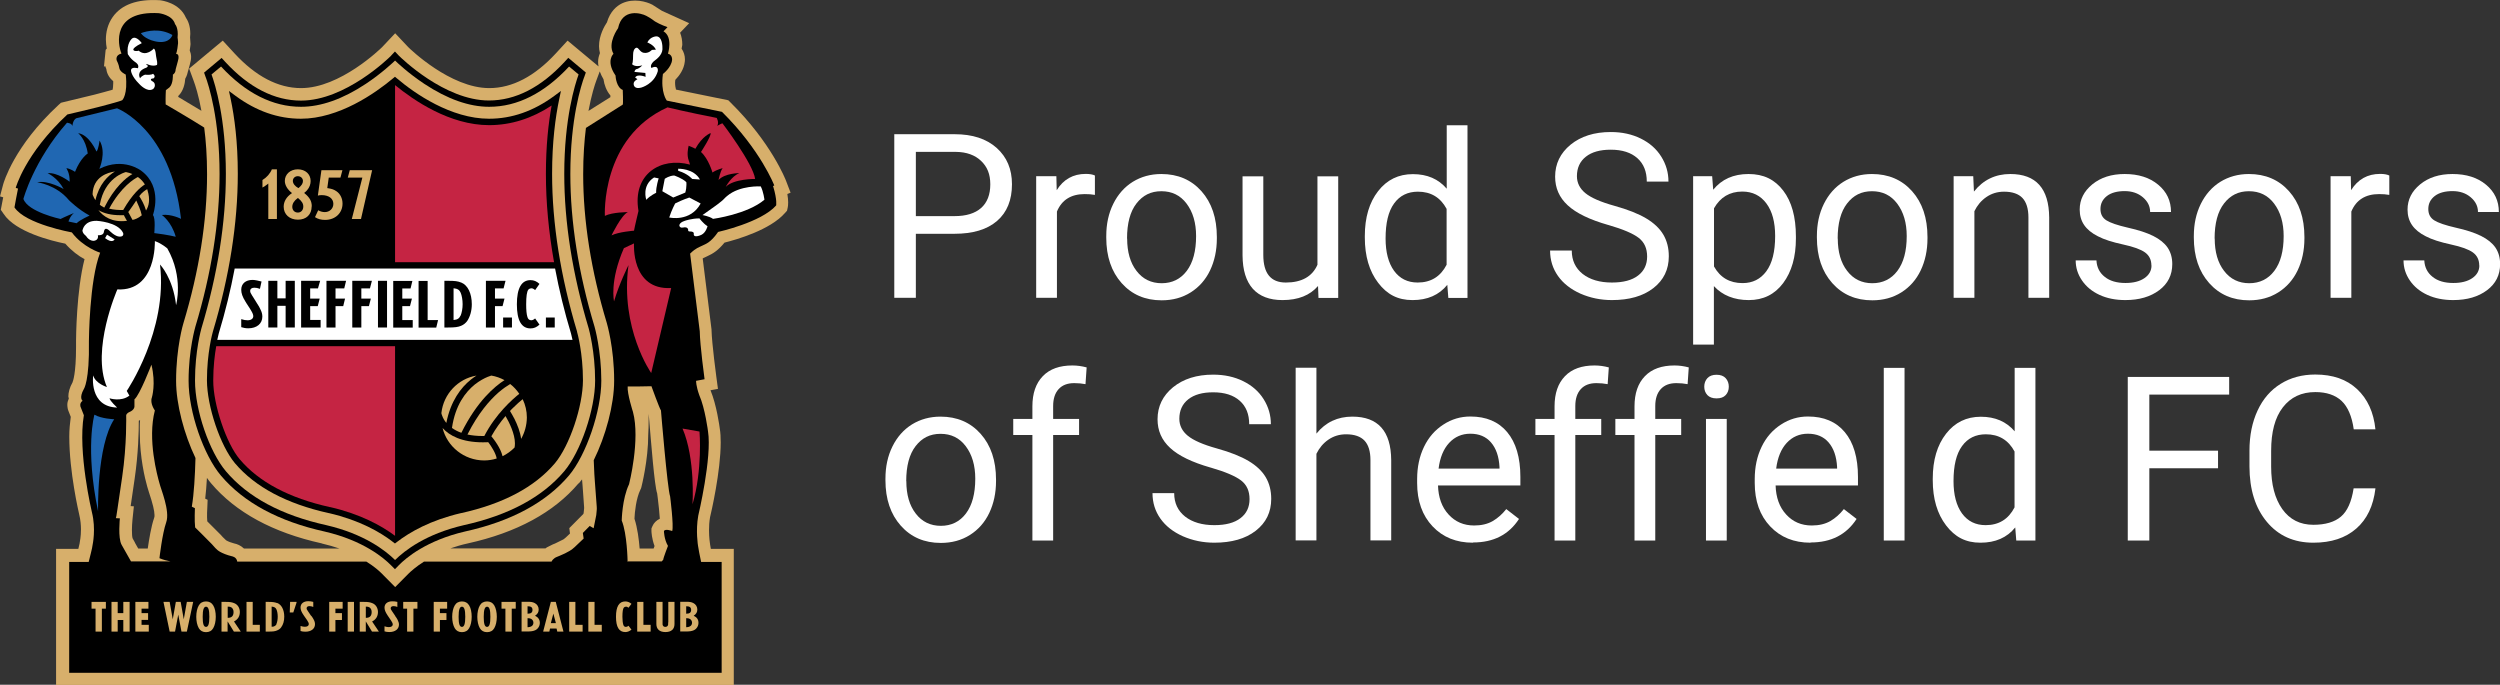 <svg id="Layer_2" xmlns="http://www.w3.org/2000/svg" viewBox="0 0 217.94 59.69">
    <rect x="0" y="0" width="217.94" height="59.69" fill="#333333" stroke="none"/>
    <defs>
        <style>.cls-1{fill:#c52443;}.cls-2{fill:#fff;}.cls-3{fill:#FFFFFF;}.cls-4{fill:#d7af6b;}.cls-5{fill:#2067b2;}
        </style>
    </defs>
    <g id="Layer_1-2">
        <g id="layer1">
            <g id="g3472">
                <path id="path2594" class="cls-4"
                      d="m68.92,16.8l-.39-1.02c-.05-.14-1.3-3.34-4.81-6.81l-.23-.23s-3.67-.75-4.56-.93c-.04-.15-.08-.35-.08-.63,0-.06.01-.15.02-.22.34-.35.76-.9.83-1.61,0-.06.01-.12.01-.18,0-.32-.1-.65-.29-.93.01-.13.06-.23.06-.36,0-.34-.06-.7-.19-1.03.31-.32.79-.83.79-.83l-1.5-.68-.88-.4c-.06-.04-.83-.53-.83-.53-.51-.27-1.63-.59-2.64-.12-.46.22-1.04.7-1.32,1.66-.21.31-.69,1.13-.69,2.07,0,.21.03.41.08.61-.09.23-.16.47-.16.77,0,.13.01.26.04.39l-2.7-2.25-1.03,1.12c-1.83,1.98-3.78,3.02-5.8,3.02-3.39,0-6.91-3.42-7.06-3.57,0,0-1.14-1.21-1.14-1.21,0,0-1.14,1.21-1.14,1.21-.15.15-3.67,3.57-7.06,3.57-2.02,0-3.97-1.04-5.8-3.02l-1.03-1.12-2.93,2.44s.39,1.06.39,1.06c.14.37.43,1.25.68,2.62-.52-.32-1.18-.71-2.02-1.21,0-.04,0-.04,0-.08.45-.44.58-1.07.61-1.51.14-.25.22-.49.23-.72,0,.09-.02.18-.02.18l.19-.7c.07-.23.11-.45.11-.66s-.05-.39-.12-.57c.05-.29.07-.53.07-.55h0s-.02-.37-.04-.58c0-.11.02-.21.02-.31,0-.71-.21-1.16-.39-1.42C15.65.25,14.12.04,13.93.02c-1.98-.12-3.34.38-4.11,1.47-.44.63-.59,1.33-.59,1.97,0,.27.04.53.08.77-.03.04-.08.08-.1.12l-.15,1.49.1-.1.11.28c.05.47.32.82.6,1.06,0,.05,0,.12,0,.17,0,.27-.03.44-.05.57-.39.11-1.03.29-1.58.43-.06.02-2.65.64-2.65.64l-.28.07-.22.2C1.2,12.76.32,15.93.28,16.06l-.28,1.06s.17.05.28.08c-.06.31-.21,1.09-.21,1.09l.25.36c1.04,1.58,4.18,2.35,5.37,2.59.56.63,1.16,1.08,1.68,1.35-.71,2.75-.74,6.9-.74,7.1,0,.2,0,.39,0,.57,0,2.34-.28,3-.3,3.05,0,0,0,.01,0,.01-.27.48-.37.9-.37,1.25,0,.07.04.11.04.17-.07.17-.13.34-.13.53,0,.1.01.21.03.32l.02.1.05.14s.12.3.2.51c-.07.54-.13,1.11-.13,1.71,0,3.12.83,6.63.87,6.82.11.45.15.9.15,1.28,0,.63-.1,1.08-.1,1.09l-.02.14-.11.47h-1.94v11.86h59.08v-11.86h-2c-.04-.19-.06-.33-.07-.41v-.04s-.01-.04-.01-.04c0,0-.08-.49-.08-1.13,0-.35.02-.74.09-1.14.1-.41.93-3.99.93-6.53,0-.43-.02-.84-.08-1.19-.02-.18-.28-2.08-.81-3.35.3-.06.65-.12.65-.12l-.14-1.04s-.39-2.89-.42-4.07v-.06s-.64-5.18-.77-6.2c.05-.03.1-.06.16-.08l.33-.16c.39-.18.85-.45,1.41-1.14,1.08-.27,3.98-1.11,5.26-2.57l.19-.21.06-.27c.02-.08.04-.23.04-.45,0-.19-.02-.44-.07-.74.09-.04.25-.1.25-.1h0Zm-16.63-10.56c.08.22.19.45.32.67.07.5.26,1.01.6,1.41,0,.07,0,.09,0,.15-.32.2-1.1.7-1.91,1.2.26-1.39.55-2.29.69-2.66,0,0,.17-.47.29-.78h0Zm-1.83,35.9c.09-.11.19-.23.28-.35.01.15.02.27.03.35,0-.07.15,2.07.15,2.07h0s0,.12,0,.12l-.02.2s-.01.12-.02.18c0,0-.01.07-.02.09-.12.12-1.23,1.24-1.23,1.24,0,0,.05.37.06.47-.19.18-.36.34-.37.35,0,0-.17.14-.17.14,0,0-.07.04-.07.04,0,0-.69.34-.69.34l-.2.08-.52.26s-.08.06-.12.09h-8.3c.47-.16.98-.32,1.54-.44,4.26-.94,7.51-2.71,9.65-5.24h0Zm-22.4,5.24c.56.13,1.07.28,1.54.44h-8.33c-.27-.26-.6-.4-.87-.45-.23-.06-.49-.15-.69-.27l-.3-.29-.16-.18s-.74-.74-1.18-1.18c0-.12-.02-.22-.02-.36,0-.28,0-.57.02-.78l.03-.74s-.12-.06-.21-.1c.06-.52.11-1.12.15-1.81.12.17.24.33.36.47,2.14,2.53,5.39,4.3,9.65,5.24h0Zm-16.29-.07l-.21-.38c-.04-.1-.06-.39-.06-.73,0-.28.02-.61.05-.91l.12-1.15-.28-.02c.02-.14.35-2.4.35-2.4.32-2.18.36-4.14.36-5.04.03-.02.08-.04.11-.06-.04.41-.02.8-.02,1.2,0,2.01.44,3.9.64,4.58-.02-.06.16.53.16.53.32.95.48,1.61.48,1.98,0,.09,0,.17-.03.23-.26.74-.45,1.92-.56,2.68h-.83c-.16-.27-.29-.51-.29-.51h0Zm43.99.51c-.06-.77-.19-1.81-.45-2.6.02-.56.14-1.76.52-2.54l.05-.1.03-.1c.03-.13.6-2.36.6-4.59.02-.44.04-.58.04-1.82.22,2.62.5,6.25.74,6.95l.05.39c.08.6.14,1.28.18,1.81-.31.15-.53.38-.64.64l-.09.21v.23c0,.08.03.67.27,1.3-.03.08-.05.15-.08.22h-1.2,0Z"/>
                <path id="path2596"
                      d="m67.38,16.22l.12-.05s-1.18-3.08-4.56-6.42l-4.81-.98s-.56-.7-.34-2.32c0,0,.73-.55.8-1.22,0,0,.05-.45-.36-.55,0,0,.46-1.45-.39-1.95l.35-.36s-.67-.24-1.09-.5c-.14-.09-.3-.25-.76-.49-.45-.24-2.09-.69-2.46,1.08,0,0-.95,1.29-.4,2.23,0,0-.67.61.14,1.83.01.02.03.04.04.06,0,.14.09,1.05.63,1.26,0,0,.05,1.16,0,1.28l-3.21,2.03c-.14,1.13-.24,2.47-.24,4.03,0,4.08.69,8.44,2.06,12.98,0,.02.64,2.11.64,5.03,0,2.1-.74,4.83-1.78,6.93.04.92.07,1.67.1,1.89,0,0,.11,1.4.16,2.14.02.28,0,.28-.04.75l-.23,1.15-.34-.2-.6.61.07.49-.79.75c-.25.21-.23.21-.44.33-.22.13-.55.3-.86.42-.17.08-.34.12-.45.21-.09.06-.19.16-.26.3h-11.12c-.69.44-1.14.84-1.38,1.08l-1.13,1.14-1.13-1.14c-.24-.25-.69-.65-1.38-1.08h-11.26c-.05-.4-.44-.46-.44-.46-.5-.12-.83-.27-1.05-.39-.33-.18-.55-.49-.72-.67-.58-.6-1.46-1.46-1.46-1.46-.07-.57-.02-1.68-.02-1.68l-.27-.13c.19-1.09.28-2.73.32-4.24-.99-2.07-1.69-4.69-1.69-6.73,0-2.92.63-5.01.64-5.03,1.37-4.54,2.06-8.91,2.06-12.98,0-1.58-.1-2.94-.25-4.07-1.24-.79-3.36-2.02-3.36-2.02-.02-.63.02-1.24.02-1.24l.31-.24c.34-.32.3-1.11.3-1.11.26-.17.24-.46.24-.46l.19-.7c.21-.7-.15-.65-.15-.65.09-.22.16-.75.17-.92.01-.17-.04-.51-.04-.51.09-.85-.22-1.16-.22-1.16-.22-.83-1.42-.96-1.42-.96-4.09-.24-3.59,2.72-3.25,3.52-.57.13-.42.59-.42.59.19.37.22.63.22.63.04.38.57.61.57.61.2,1.75-.3,2.23-.3,2.23-.09.09-2.12.61-2.12.61-.22.07-2.67.64-2.67.64-3.71,3.45-4.5,6.4-4.5,6.4l.2.06c-.05.2-.31,1.64-.31,1.64.96,1.46,5,2.18,5,2.18.98,1.31,2.47,1.77,2.47,1.77-.95,2.43-.98,7.71-.98,7.71.06,3.48-.44,4.17-.44,4.17-.45.81-.11,1.03-.11,1.03-.3.21-.18.52-.18.52l.29.74c-.55,3.19.7,8.45.7,8.45.37,1.46.06,2.86.06,2.86,0,.17-.29,1.27-.34,1.48h-1.7v9.66h56.88v-9.66h-1.79c-.11-.52-.24-1.15-.27-1.41,0,0-.22-1.3.02-2.63,0,0,1.21-5.08.85-7.35,0,0-.25-1.99-.76-3.15-.29-.81-.28-1.24-.28-1.25l.74-.14s-.4-2.94-.42-4.19l-.84-6.76c.52-.51.78-.55,1.07-.7s.7-.23,1.37-1.19c0,0,3.76-.83,5.06-2.31,0,0,.1-.46-.25-1.63h0ZM11.42,48.94c-.25-.43-.59-1.06-.82-1.45-.33-.59-.15-2.3-.15-2.3l-.35-.02c.05-.09.13-.78.55-3.59.42-2.85.35-5.37.35-5.37.03-.19.26-.28.26-.28.49-.2.46-.51.46-.51v-.61c.46-.36,1.48-3.02,1.48-3.02.41,1.66.04,2.86.04,2.86-.19.52.26,1.13.26,1.13-.66,2.53.22,5.71.4,6.34.11.49.94,2.42.59,3.41-.35,1-.59,3.13-.59,3.13.31.13.64.22.96.28h-3.45s0,0,0,0Zm47.17-2.65s-.61-.23-.71.01c0,0,.01.71.35,1.29,0,0-.41,1.05-.41,1.2l-.13.15h-3.02s.04-.03.04-.05c0,0-.04-2.36-.51-3.51,0,0,.03-1.9.64-3.17,0,0,.99-3.88.34-6.3,0,0-.52-1.61-.46-2.22h.96s1.11-.02,1.11-.02c0,0,.71,1.96.83,2.11,0,0,.56,6.81.8,7.5,0,0,.33,2.59.18,3.01h0Z"/>
                <polygon id="polygon2598" class="cls-4"
                         points="36.04 53.06 36.39 53.06 36.39 52.47 35.15 52.47 35.15 53.06 35.49 53.06 35.49 55.06 36.04 55.06 36.04 53.06"/>
                <path id="path2600" class="cls-4"
                      d="m34.46,53.7l-.25-.37s-.01-.01-.02-.03c-.11-.15-.13-.2-.13-.28,0-.11.09-.18.25-.18.1,0,.2.02.33.07v-.44c-.15-.04-.3-.05-.44-.05-.42,0-.68.21-.68.55,0,.19.08.39.25.65l.08.12.19.28.06.09c.1.14.14.25.14.33,0,.14-.13.23-.34.23-.12,0-.23-.02-.38-.07v.44c.11.04.27.06.42.06.51,0,.84-.26.84-.65,0-.13-.04-.26-.12-.42-.06-.12-.08-.14-.21-.33h0Z"/>
                <path id="path2602" class="cls-4"
                      d="m32.72,53.97c.15-.15.23-.38.23-.61,0-.35-.18-.65-.47-.77-.21-.09-.38-.12-.76-.12h-.36v2.59h.53v-.89l.54.89h.6l-.59-.88c.16-.08.2-.13.28-.21Zm-.82-.11h-.01v-.98c.17,0,.23.02.32.07.12.08.19.22.19.4,0,.34-.16.51-.49.51Z"/>
                <polygon id="polygon2604" class="cls-4"
                         points="38.92 53.45 38.35 53.45 38.35 53.06 38.98 53.06 38.98 52.47 37.81 52.47 37.81 55.06 38.35 55.06 38.35 54.05 38.92 54.05 38.92 53.45"/>
                <polygon id="polygon2606" class="cls-4"
                         points="29.81 53.45 29.24 53.45 29.24 53.06 29.87 53.06 29.87 52.47 28.7 52.47 28.7 55.06 29.24 55.06 29.24 54.05 29.81 54.05 29.81 53.45"/>
                <polygon id="polygon2608" class="cls-4"
                         points="56.72 54.47 56.09 54.47 56.09 52.47 55.55 52.47 55.55 55.06 56.72 55.06 56.72 54.47"/>
                <rect id="rect2610" class="cls-4" x="30.31" y="52.47" width=".55" height="2.59"/>
                <polygon id="polygon2612" class="cls-4"
                         points="50.79 54.47 50.16 54.47 50.16 52.47 49.62 52.47 49.62 55.06 50.79 55.06 50.79 54.47"/>
                <path id="path2614" class="cls-4"
                      d="m48.02,52.47l-.67,2.59h.54l.06-.27h.57l.06.27h.54l-.67-2.59h-.44Zm0,1.85l.22-.83.22.83h-.44Z"/>
                <polygon id="polygon2616" class="cls-4"
                         points="44.61 53.06 44.96 53.06 44.96 52.47 43.72 52.47 43.72 53.06 44.06 53.06 44.06 55.06 44.61 55.06 44.61 53.06"/>
                <path id="path2618" class="cls-4"
                      d="m54.56,52.88c.08,0,.15.03.23.1l.26-.34c-.17-.14-.34-.21-.54-.21-.54,0-.81.44-.81,1.34s.27,1.33.81,1.33c.2,0,.36-.07.54-.21l-.26-.34c-.08.07-.15.1-.23.1-.11,0-.19-.07-.22-.18-.05-.16-.08-.4-.08-.7,0-.44.04-.71.13-.81.04-.04.1-.07.17-.07h0Z"/>
                <path id="path2620" class="cls-4"
                      d="m40.27,52.43c-.28,0-.5.12-.63.35-.14.23-.22.6-.22.99s.08.75.22.99c.13.23.35.35.63.35s.5-.12.63-.35c.14-.24.22-.6.22-.99s-.07-.75-.22-.99c-.13-.23-.35-.35-.63-.35Zm0,2.22c-.21,0-.29-.27-.29-.88s.09-.88.29-.88.29.26.29.88c0,.61-.09.88-.29.88h0Z"/>
                <path id="path2622" class="cls-4"
                      d="m42.46,52.43c-.28,0-.5.12-.63.35-.14.23-.22.6-.22.99s.08.75.22.99c.13.23.35.35.63.35s.5-.12.63-.35c.14-.24.22-.6.22-.99s-.08-.75-.22-.99c-.13-.23-.35-.35-.63-.35Zm0,2.22c-.21,0-.29-.27-.29-.88s.09-.88.29-.88.29.26.29.88c0,.61-.09.88-.29.88Z"/>
                <polygon id="polygon2624" class="cls-4"
                         points="52.46 54.47 51.83 54.47 51.83 52.47 51.29 52.47 51.29 55.06 52.46 55.06 52.46 54.47"/>
                <polygon id="polygon2626" class="cls-4"
                         points="12.34 53.06 12.94 53.06 12.94 52.47 11.8 52.47 11.8 55.06 12.97 55.06 12.97 54.47 12.34 54.47 12.34 54.04 12.91 54.04 12.91 53.45 12.34 53.45 12.34 53.06"/>
                <path id="path2628" class="cls-4"
                      d="m46.64,53.68c.23-.15.32-.32.32-.55,0-.24-.14-.46-.35-.56-.18-.09-.32-.11-.65-.11h-.49v2.59h.49c.34,0,.52-.03.7-.11.24-.11.4-.37.4-.64s-.13-.48-.41-.62h0Zm-.65-.83c.31,0,.43.1.43.32s-.13.33-.41.33h-.02v-.65h0Zm0,1.82v-.78c.17,0,.22.02.31.06.12.06.2.19.2.33,0,.25-.18.39-.51.4Z"/>
                <path id="path2630" class="cls-4"
                      d="m60.47,53.68c.23-.15.32-.32.32-.55,0-.24-.14-.46-.35-.56-.18-.09-.32-.11-.65-.11h-.49v2.59h.49c.34,0,.52-.03.7-.11.24-.11.4-.37.4-.64,0-.29-.13-.48-.41-.62h0Zm-.65-.83c.31,0,.43.1.43.32s-.13.33-.41.33h-.02v-.65h0Zm0,1.82v-.78c.17,0,.22.02.31.06.12.06.2.19.2.33,0,.25-.18.39-.51.4Z"/>
                <path id="path2632" class="cls-4"
                      d="m27.13,53.7l-.25-.37s-.01-.02-.02-.03c-.11-.15-.13-.2-.13-.28,0-.11.09-.18.25-.18.1,0,.2.02.33.07v-.44c-.15-.04-.3-.06-.43-.06-.42,0-.68.21-.68.55,0,.19.08.39.25.64l.08.12.19.27.06.09c.1.14.14.25.14.33,0,.14-.13.23-.34.23-.11,0-.23-.02-.38-.07v.44c.11.04.27.06.42.06.51,0,.84-.26.84-.65,0-.13-.03-.26-.12-.42-.06-.12-.08-.14-.21-.33h0Z"/>
                <polygon id="polygon2634" class="cls-4"
                         points="9.72 55.06 10.26 55.06 10.26 54.05 10.75 54.05 10.75 55.06 11.3 55.06 11.3 52.47 10.75 52.47 10.75 53.45 10.26 53.45 10.26 52.47 9.72 52.47 9.72 55.06"/>
                <polygon id="polygon2636" class="cls-4"
                         points="8.88 53.06 9.23 53.06 9.23 52.47 7.98 52.47 7.98 53.06 8.33 53.06 8.33 55.06 8.88 55.06 8.88 53.06"/>
                <polygon id="polygon2638" class="cls-4"
                         points="14.79 52.47 14.25 52.47 14.79 55.06 15.26 55.06 15.54 53.58 15.82 55.06 16.29 55.06 16.84 52.47 16.29 52.47 16.02 53.99 15.75 52.47 15.33 52.47 15.06 53.99 14.79 52.47"/>
                <path id="path2640" class="cls-4"
                      d="m24.15,52.57c-.2-.07-.37-.1-.77-.1h-.22v2.59h.22c.41,0,.59-.02.77-.1.15-.06.28-.15.36-.27.18-.24.27-.56.27-.93,0-.6-.24-1.06-.63-1.2Zm-.04,1.83c-.03.07-.08.13-.15.17-.07.05-.13.06-.28.07v-1.76c.23.02.35.09.42.25.07.15.11.39.11.63,0,.23-.04.47-.11.63Z"/>
                <path id="path2642" class="cls-4"
                      d="m58.25,54.25c0,.18,0,.24-.04.29-.03.06-.11.11-.21.11-.14,0-.22-.08-.24-.21,0-.05,0-.11,0-.19v-1.78h-.54v1.93c0,.45.28.7.79.7s.79-.25.79-.7v-1.93h-.54v1.78h0Z"/>
                <polygon id="polygon2644" class="cls-4"
                         points="25.29 52.47 25.26 53.39 25.57 53.39 25.85 52.54 25.85 52.47 25.29 52.47"/>
                <polygon id="polygon2646" class="cls-4"
                         points="22.65 54.47 22.03 54.47 22.03 52.47 21.49 52.47 21.49 55.06 22.65 55.06 22.65 54.47"/>
                <path id="path2648" class="cls-4"
                      d="m17.96,52.43c-.28,0-.5.12-.63.35-.14.23-.22.6-.22.99s.08.75.22.99c.13.23.35.35.63.35s.5-.12.63-.35c.14-.24.22-.6.22-.99s-.07-.75-.22-.99c-.13-.23-.35-.35-.63-.35Zm0,2.22c-.21,0-.29-.27-.29-.88s.09-.88.29-.88.29.26.29.88-.09.88-.29.88Z"/>
                <path id="path2650" class="cls-4"
                      d="m20.68,53.97c.15-.15.23-.38.23-.61,0-.35-.18-.65-.47-.77-.21-.09-.38-.12-.77-.12h-.36v2.59h.53v-.89l.55.89h.6l-.59-.88c.15-.08.2-.13.28-.21Zm-.82-.11h-.01v-.98c.17,0,.23.02.32.07.12.08.19.22.19.4,0,.34-.16.51-.49.51Z"/>
                <path id="path2652" class="cls-1"
                      d="m60.03,12.72s0,.02-.01.05c-.04.17-.16.74.02,1.22.01.04.08.21.11.36-2.53-.69-5.04.81-4.49,4.04,0,0-.34,1.41-.39,1.72,0,0-1.34.1-1.96.41,0,0,.86-1.79,1.43-2.03,0,0-1.36,0-2.01.33,0,0-.38-6.82,5.46-9.46,0,0,1.82.44,4.29.92,0,0,.22.38.05.69,0,0,.38-.22.45-.22,0,0,2.66,3.49,2.85,4.85,0,0-1.87-.02-2.56.69,0,0,.46-.91,1.19-1.2,0,0-1.27,0-1.82.6,0,0,.15-.78.36-1.03,0,0-.52.12-.89.38,0,0-.34-1.2-1-1.79,0,0,.91-1.39.84-1.65,0,0-.72.25-1.33,1.37,0,0-.24-.14-.61-.27"/>
                <path id="path2654" class="cls-1"
                      d="m55.27,21.22s-.28,4.08,3.24,3.89l-1.74,7.41s-2.73-3.88-1.98-9.41c0,0-.82,1.64-1.26,3.16,0,0-.41-1.74.86-4.64"/>
                <path id="path2656" class="cls-1" d="m60.98,37.62s.28,3.33-.61,6.34c0,0,.26-3.99-.87-6.6"/>
                <path id="path2658" class="cls-2" d="m61.03,15.65l-.69-.05s-.37-.46-1.22-.71v-.18s1.35-.05,1.9.94"/>
                <path id="path2660" class="cls-2"
                      d="m57.95,15.59c-.01.07-.19.96-.21,1.08.11.06.88.51.95.55.11-.05.93-.38,1.05-.43.07-.23.1-.49.1-.67,0-.14,0-.24-.01-.24-.32-.33-1.05-.58-1.06-.58-.43.02-.76.25-.82.29"/>
                <path id="path2662" class="cls-2"
                      d="m57.42,15.55s-.24.74-.22,1.26c0,0-.52.23-.86.61,0,0-.43-1.24.68-1.95"/>
                <path id="path2664" class="cls-2"
                      d="m58.86,17.73s-.31.57-.52,1.23c0,0,1.85.43,2.74-1.22l-.99-.52s-.57.18-1.22.51"/>
                <path id="path2666" class="cls-2"
                      d="m66.33,16.25s-1.82-.12-2.95.84c-.19.15-.28.29-.47.44-.2.17-.49.38-.49.38l-1.18.84s.6.1.92.33c0,0,2.99-.4,4.48-1.67,0,0-.08-.69-.32-1.16"/>
                <path id="path2668" class="cls-2"
                      d="m60.97,19.03s.32.45.71.69c0,0-.13.55-.53.75-.08.04-.72.32-.67-.1.02-.14-.16-.2-.34-.19-.08,0-.15-.02-.15-.1.02-.18-.14-.29-.34-.26-.09.01-.34.1-.42-.12,0,0-.09-.27.47-.45,0,0,.59-.21,1.26-.21"/>
                <path id="path2670" class="cls-2"
                      d="m55.33,6.27l.93.09.02.34s-.72-.3-.91.06l.2.15s-.32.14-.33.37c0,0-.06.55.68.35,0,0,1.1-.3,1.42-1.41,0,0,.13-.61-.56-.3,0,0-.21-.3.41-.73,0,0,.53-.37.56-.89.01-.29-.02-1.08-.5-1.13,0,0-.54-.02-.82.53,0,0,.56.2.75.63l-.35.02s-.29.34-.73.25c-.32-.07-.42-.44-.6-.44,0,0-.31.01-.31.64,0,0,.01.67-.09.79,0,0,.22.3.89.11,0,0-.25.29-.55.34,0,0-.13.1-.13.25"/>
                <path id="path2672" class="cls-5"
                      d="m10.2,9.44s4.69,1.75,5.58,9.64c0,0-.84-.44-1.67-.34,0,0,.84.57,1.21,1.9,0,0-.64-.17-1.87-.32,0,0,.13-1.32-.12-1.57,0,0,.91-2.43-1.01-3.86,0,0-1.55-1.23-3.66-.17,0,0,.64-1.41.02-2.47,0,0-.1.81-.27.96,0,0-.64-1.48-1.6-1.6,0,0,.66.49.84,1.77,0,0-.62.37-1.11,1.6,0,0-.42-.29-.76-.32,0,0,.32.42.29,1.18,0,0-1.08-.84-1.92-.74,0,0,.86.37,1.4,1.38,0,0-1.35-.79-2.31-.59,0,0,1.65.2,2.78,1.57,0,0,.81.81,1.79,1.33,0,0-.83.37-1.13.67l-.71-.15s.12-.44.47-.74c0,0-.88.37-1.16.52,0,0-2.85-.61-3.24-1.75,0,0,.88-3.32,3.8-6.64,0,0,.44.03.47.3,0,0,.02-.51.33-.69"/>
                <path id="path2674" class="cls-5"
                      d="m9.96,36.55s-1.12-.04-1.73-.4c0,0-.83,2.91.32,8.43,0,0-.14-5.68,1.41-8.04"/>
                <path id="path2676" class="cls-5"
                      d="m12.28,2.89c.53-.19,1.65-.47,2.75.16,0,0-.18.72-1.24.6,0,0-1.03-.1-1.51-.76"/>
                <path id="path2678" class="cls-2"
                      d="m12.08,4.41c.66.59,1.33-.18,1.33-.18.19.12.16.62.24.91.09.35.04.52.04.52-.37.18-.9-.08-.9-.08l-.04.05.15.11c-.04.13-.17.17-.17.17-.9.32-.52.91-.52.91.17-.24.44-.31.44-.31.56.06.69-.08.69-.08.3.25.03.41.03.41-.3,0-.2.16-.2.16.08.1.33.13.33.43,0,.24-.17.34-.17.34-.51.31-1.18-.44-1.18-.44-.73-.72-.73-1.18-.73-1.18,0-.37.6-.2.6-.2.15-.29-.18-.5-.18-.5-.5-.33-.7-.74-.7-.74-.12-.9.33-1.32.37-1.35.37-.29.85.4.85.4-1.18.59-.59.68-.59.68,0,0,.18.03.31-.02"/>
                <path id="path2680" class="cls-2"
                      d="m13.5,21.03s.15,4.38-3.27,4.2c0,0-2.31,5.26-.91,8.51,0,0-.98-.29-1.2-1.01,0,0-.37,2.73,2.09,2.8,0,0-.64-.59-.66-.81,0,0,.99.34,1.73-.23l-.23-.41s3.59-5.26,2.9-11.02c0,0,1.13,1.16,1.4,3.54,0,0,.68-2.4-.76-4.94,0,0-.48-.43-1.08-.64"/>
                <path id="path2682" class="cls-2"
                      d="m7.21,20.03s.13-.8,1.22-.78c0,0,1.85.1,2.3,1.05,0,0,.13.33-.29.33s-.91-.53-.91-.53c-.09-.08-.4-.35-.47.09-.01.07-.02.34-.53.32,0,0,.12.4-.32.48,0,0-.41.07-.72-.43,0,0-.34-.23-.3-.53"/>
                <path id="path2684" class="cls-2" d="m9.33,20.46s.51.31.66.41c0,0-.18.39-.83-.11"/>
                <path id="path2686" class="cls-4"
                      d="m8.12,17.07c.04.1.1.24.2.38.32-1.39,1.08-2.13,1.7-2.5-.6.08-1.9.44-1.95,1.98,0,0,0,0,0,0,0,.03.02.08.04.14Z"/>
                <path id="path2688" class="cls-4"
                      d="m10.97,15c-.07.02-1.85.47-2.27,2.85.04.04.2.16.39.25.89-1.78,1.89-2.6,2.45-2.93-.17-.07-.35-.13-.56-.17h0s-.01,0-.01,0Z"/>
                <path id="path2690" class="cls-4"
                      d="m9.52,18.19c.4.1.8.12,1.22.12.8-1.39,1.5-1.99,1.89-2.23-.13-.21-.32-.45-.61-.65-.28.14-1.46.82-2.51,2.77Z"/>
                <path id="path2692" class="cls-4"
                      d="m10.8,18.76c-.11,0-.21,0-.31,0-.78,0-1.42-.15-1.91-.44.42.55,1.19,1.1,2.49.93-.02-.03-.04-.07-.06-.1-.1-.17-.19-.33-.21-.4Z"/>
                <path id="path2694" class="cls-4"
                      d="m11.21,18.44s-.02.03-.03.04c.05.09.24.43.37.69.06-.01.11-.03.17-.04,0,0,.32-.09.64-.36-.1-.5-.36-1.01-.48-1.29-.11.17-.53.79-.67.97Z"/>
                <path id="path2696" class="cls-4"
                      d="m12.14,17.1c.17.26.44.72.59,1.25.25-.39.38-.95.13-1.76,0,0,0-.04-.03-.1-.19.11-.47.3-.69.61Z"/>
                <path id="path2698"
                      d="m34.44,4.48c-.18.19-.32.34-.34.36v.02s-.03.02-.03.02c-.16.16-3.96,3.89-7.83,3.89-2.31,0-4.53-1.13-6.6-3.37l-.32-.35-1.53,1.28c.09.25.14.39.16.48-.01-.05-.03-.1-.04-.15.29.78,1.23,3.71,1.23,8.52,0,4.18-.71,8.66-2.11,13.3,0,.02-.59,1.99-.59,4.72s1.32,6.49,2.82,8.26c1.99,2.35,5.03,3.99,9.05,4.88h0s0,0,0,0c3.37.78,5.16,2.31,5.77,2.93l.35.35.35-.36c.61-.62,2.4-2.15,5.77-2.93h0s0,0,0,0c4.02-.89,7.06-2.53,9.05-4.88,1.5-1.78,2.82-5.63,2.82-8.26s-.58-4.69-.59-4.71c-1.4-4.65-2.11-9.13-2.11-13.31,0-4.81.94-7.73,1.23-8.52-.02.05-.03.1-.04.15.02-.09.07-.22.16-.48l-1.53-1.28-.32.35c-2.07,2.24-4.29,3.37-6.6,3.37-3.87,0-7.67-3.73-7.83-3.89h-.01s-.02-.03-.02-.03c-.02-.02-.16-.17-.34-.36h0Z"/>
                <path id="path2700" class="cls-4"
                      d="m34.44,5.28c-.16.15-1.15,1.1-2.55,2.03-2.01,1.33-3.91,2-5.65,2-2.46,0-4.81-1.18-6.97-3.51l-.83.69c.31.85,1.25,3.84,1.25,8.67,0,4.23-.72,8.76-2.13,13.46h0c-.02.08-.56,1.97-.56,4.56s1.26,6.21,2.69,7.9c1.91,2.26,4.85,3.84,8.75,4.7h0s0,0,0,0c3.32.77,5.17,2.22,6,3.04.83-.82,2.68-2.27,6-3.04h0s0,0,0,0c3.9-.86,6.84-2.44,8.75-4.7,1.43-1.69,2.69-5.39,2.69-7.9s-.54-4.48-.56-4.55h0c-1.41-4.7-2.13-9.23-2.13-13.47,0-4.83.94-7.82,1.25-8.67l-.83-.69c-2.17,2.33-4.51,3.51-6.97,3.51-1.74,0-3.64-.67-5.65-2-1.4-.93-2.39-1.87-2.55-2.03h0Z"/>
                <path id="path2702"
                      d="m50.31,28.92c-1.44-4.8-2.18-9.43-2.18-13.77,0-2.77.29-4.94.62-6.51l.15-.71-.58.43c-1.81,1.33-3.7,1.99-5.69,1.99-3.32,0-6.49-2.21-8.02-3.51l-.18-.15-.18.15c-1.54,1.29-4.71,3.51-8.02,3.51-1.99,0-3.88-.66-5.69-1.99l-.58-.43.15.7c.33,1.57.62,3.74.62,6.51,0,4.33-.73,8.96-2.17,13.76-.03.1-.52,1.85-.52,4.26.01,2.27,1.16,5.69,2.44,7.22,1.77,2.09,4.53,3.54,8.17,4.35h.01s.01,0,.01,0c2.68.62,4.48,1.66,5.59,2.52l.17.13.17-.13c1.12-.86,2.92-1.9,5.59-2.52h.01s.01,0,.01,0c3.65-.81,6.4-2.26,8.17-4.35,1.28-1.54,2.43-4.95,2.44-7.22,0-2.4-.49-4.16-.52-4.25h0Z"/>
                <path id="path2704" class="cls-2"
                      d="m20.47,23.41h27.92c.35,1.86.81,3.75,1.39,5.67,0,.02.06.22.13.55h-30.97c.07-.34.13-.53.13-.56.58-1.92,1.04-3.81,1.39-5.67Z"/>
                <path id="path2706" class="cls-1"
                      d="m18.85,30.18c-.13.73-.26,1.78-.26,2.99-.01,2.09,1.15,5.52,2.31,6.87,1.66,1.97,4.3,3.38,7.87,4.17h.02s.01,0,.01,0c2.63.61,4.46,1.62,5.64,2.5v-16.53h-15.59Z"/>
                <path id="path2708" class="cls-1"
                      d="m47.59,15.15c0-2.43.22-4.42.5-5.95-1.72,1.13-3.55,1.71-5.45,1.71-3.43,0-6.56-2.15-8.2-3.49v15.44h13.86c-.47-2.64-.71-5.22-.71-7.7h0Z"/>
                <polygon id="polygon2710"
                         points="38.19 27.9 37.28 27.9 37.28 24.49 36.49 24.49 36.49 28.56 38.03 28.56 38.19 27.9"/>
                <polygon id="polygon2712"
                         points="42.36 24.48 42.36 28.55 43.15 28.55 43.15 26.69 43.81 26.69 43.98 26.03 43.15 26.03 43.15 25.14 43.9 25.14 44.07 24.48 42.36 24.48"/>
                <path id="path2714"
                      d="m40.2,24.63c-.3-.12-.54-.15-1.13-.15h-.33v4.07h.33c.6,0,.87-.04,1.13-.15.22-.09.4-.24.53-.42.25-.37.4-.89.4-1.46,0-.94-.35-1.66-.92-1.89Zm-.05,2.88c-.05.11-.12.21-.21.27-.11.07-.19.09-.4.12v-2.77c.34.03.51.14.62.39.1.24.17.62.17,1,0,.37-.07.74-.17.99h0Z"/>
                <rect id="rect2716" x="43.86" y="27.68" width=".77" height=".87"/>
                <path id="path2718"
                      d="m46.31,25.13c.11,0,.22.05.34.16l.38-.54c-.25-.23-.49-.33-.78-.33-.79,0-1.19.7-1.19,2.11s.4,2.1,1.19,2.1c.29,0,.53-.1.78-.33l-.38-.54c-.12.11-.23.16-.34.16-.16,0-.28-.1-.33-.28-.08-.25-.11-.62-.11-1.11,0-.69.06-1.12.19-1.28.06-.07.15-.11.25-.11Z"/>
                <rect id="rect2720" x="47.59" y="27.68" width=".77" height=".87"/>
                <rect id="rect2722" x="32.95" y="24.48" width=".79" height="4.07"/>
                <polygon id="polygon2724"
                         points="27.04 25.14 27.72 25.14 27.91 24.48 26.25 24.48 26.25 28.55 27.95 28.55 27.95 27.89 27.04 27.89 27.04 26.69 27.7 26.69 27.87 26.03 27.04 26.03 27.04 25.14"/>
                <polygon id="polygon2726"
                         points="35.07 25.15 35.79 25.15 35.95 24.49 34.28 24.49 34.28 28.56 35.98 28.56 35.98 27.9 35.07 27.9 35.07 26.69 35.74 26.69 35.91 26.03 35.07 26.03 35.07 25.15"/>
                <polygon id="polygon2728"
                         points="23.39 28.55 24.18 28.55 24.18 26.66 24.9 26.66 24.9 28.55 25.7 28.55 25.7 24.48 24.9 24.48 24.9 26.01 24.18 26.01 24.18 24.48 23.39 24.48 23.39 28.55"/>
                <polygon id="polygon2730"
                         points="29.25 28.55 29.25 26.69 29.92 26.69 30.08 26.03 29.25 26.03 29.25 25.14 30.01 25.14 30.17 24.48 28.46 24.48 28.46 28.55 29.25 28.55"/>
                <polygon id="polygon2732"
                         points="31.5 28.55 31.5 26.69 32.16 26.69 32.33 26.03 31.5 26.03 31.5 25.14 32.25 25.14 32.42 24.48 30.71 24.48 30.71 28.55 31.5 28.55"/>
                <path id="path2734"
                      d="m22.39,26.42l-.36-.58s-.02-.02-.03-.04c-.15-.24-.19-.32-.19-.44,0-.18.14-.28.37-.28.15,0,.29.03.48.1l.14-.64c-.23-.06-.58-.14-.78-.14-.61,0-.99.33-.99.86,0,.3.11.62.36,1.02l.11.18.28.43.09.15c.14.23.21.39.21.52,0,.22-.19.36-.5.36-.17,0-.34-.03-.55-.1v.7c.17.06.4.1.61.1.74,0,1.23-.4,1.23-1.02,0-.21-.05-.41-.18-.66-.08-.18-.11-.22-.3-.52h0Z"/>
                <path id="path2736" class="cls-4"
                      d="m22.88,15.69v.66c.15-.08.33-.2.46-.31l.05-.04v3.09h.75v-4.33h-.44c-.15.37-.46.72-.82.93Z"/>
                <path id="path2738" class="cls-4"
                      d="m27.18,18c0-.46-.17-.77-.64-1.16l-.03-.02.03-.02c.13-.11.17-.14.24-.23.2-.23.3-.51.3-.79,0-.6-.46-1.02-1.12-1.02-.65,0-1.13.43-1.13,1.01,0,.36.22.74.6,1.04l.03.02-.03.02c-.46.31-.7.72-.7,1.17,0,.67.51,1.13,1.24,1.13.74,0,1.2-.45,1.2-1.16h0Zm-1.22-2.64c.26,0,.45.18.45.42,0,.21-.12.39-.38.61h-.01s-.02,0-.02,0c-.29-.16-.47-.39-.47-.62,0-.23.18-.41.43-.41Zm0,3.17c-.28,0-.48-.21-.48-.5,0-.27.16-.53.47-.76h.02s.02,0,.02,0c.33.28.45.47.45.74,0,.31-.2.52-.47.52Z"/>
                <path id="path2740" class="cls-4"
                      d="m29.86,17.74c0-.44-.2-.84-.52-1.06-.24-.16-.37-.21-.78-.28h-.03s.13-.92.13-.92h1.02l.17-.64h-1.83l-.31,2.21c.11-.03.22-.04.34-.04.6,0,1.01.29,1.01.76,0,.41-.32.72-.75.72-.19,0-.4-.06-.57-.16l-.28.6c.26.17.54.24.88.24.89,0,1.52-.6,1.52-1.42Z"/>
                <polygon id="polygon2742" class="cls-4"
                         points="31.47 19.09 32.44 14.84 30.49 14.84 30.32 15.48 31.59 15.48 30.67 19.09 31.47 19.09"/>
                <path id="path2744" class="cls-4"
                      d="m41.05,33.09c.17-.14.34-.25.49-.35-1.62.28-2.87,1.6-3.06,3.25,0,.01,0,.02,0,.04.01.05.03.13.07.22.06.17.17.39.36.62.37-1.91,1.28-3.09,2.13-3.77h0Z"/>
                <path id="path2746" class="cls-4"
                      d="m42.55,38.55c-.16,0-.31.01-.45.01-1.87,0-2.94-.6-3.51-1.24,0,0,0,0-.01-.01.4,1.62,1.87,2.82,3.62,2.83.38,0,.75-.06,1.1-.17-.08-.47-.48-1.08-.69-1.36-.02-.02-.03-.04-.05-.06h0Z"/>
                <path id="path2748" class="cls-4"
                      d="m39.4,37.31c.22.15.48.3.82.42,1.37-2.76,2.91-4.05,3.76-4.59-.35-.19-.74-.33-1.15-.4-.08.02-.19.06-.33.12-.29.12-.69.33-1.11.66-.81.66-1.7,1.79-1.99,3.79h0Z"/>
                <path id="path2750" class="cls-4"
                      d="m42.83,38.03l.05.06s.24.28.48.67c.18.29.36.64.45,1.01.39-.19.75-.45,1.05-.76.02-.12.03-.24.03-.36,0-.83-.5-1.84-.82-2.38-.42.49-.86,1.09-1.24,1.77h0Z"/>
                <path id="path2752" class="cls-4"
                      d="m45.55,34.81s0,0,0,0c-.21.17-.5.42-.83.75-.09.08-.17.17-.26.27.11.18.25.42.4.71.24.49.49,1.1.57,1.72.31-.55.49-1.18.5-1.86,0-.57-.13-1.11-.36-1.59h0Z"/>
                <path id="path2754" class="cls-4"
                      d="m40.75,37.88c.38.08.82.13,1.34.13.04,0,.09,0,.13,0,.99-1.92,2.44-3.19,3.05-3.68-.22-.32-.48-.61-.79-.85-.01,0-.03.01-.04.02-.24.14-.58.37-.99.72-.77.68-1.77,1.81-2.7,3.66h0Z"/>
            </g>
        </g>
        <path class="cls-3"
              d="m79.84,20.38v5.58h-1.88v-14.26h5.26c1.56,0,2.78.4,3.67,1.2.89.8,1.33,1.85,1.33,3.16,0,1.38-.43,2.45-1.3,3.2-.87.75-2.1,1.12-3.72,1.12h-3.36Zm0-1.54h3.38c1.01,0,1.78-.24,2.31-.71s.8-1.16.8-2.06-.27-1.53-.8-2.04-1.27-.78-2.2-.79h-3.49v5.6Z"/>
        <path class="cls-3"
              d="m95.45,16.99c-.27-.05-.57-.07-.89-.07-1.19,0-2,.51-2.42,1.52v7.52h-1.81v-10.6h1.76l.03,1.22c.59-.95,1.44-1.42,2.53-1.42.35,0,.62.05.8.14v1.68Z"/>
        <path class="cls-3"
              d="m96.44,20.57c0-1.04.2-1.97.61-2.8.41-.83.98-1.47,1.7-1.92.73-.45,1.56-.68,2.49-.68,1.44,0,2.61.5,3.5,1.5.89,1,1.34,2.33,1.34,3.99v.13c0,1.03-.2,1.96-.59,2.78s-.96,1.46-1.69,1.92-1.58.69-2.53.69c-1.44,0-2.6-.5-3.49-1.5-.89-1-1.34-2.32-1.34-3.97v-.13Zm1.82.22c0,1.18.27,2.12.82,2.83.54.71,1.28,1.07,2.19,1.07s1.65-.36,2.19-1.08c.54-.72.81-1.73.81-3.03,0-1.16-.28-2.1-.83-2.83s-1.28-1.08-2.2-1.08-1.62.36-2.17,1.07c-.55.71-.82,1.73-.82,3.06Z"/>
        <path class="cls-3"
              d="m114.91,24.92c-.71.83-1.74,1.24-3.11,1.24-1.13,0-1.99-.33-2.58-.98-.59-.66-.89-1.63-.9-2.91v-6.9h1.81v6.85c0,1.61.65,2.41,1.96,2.41,1.38,0,2.31-.52,2.76-1.55v-7.71h1.81v10.6h-1.72l-.04-1.05Z"/>
        <path class="cls-3"
              d="m118.98,20.58c0-1.63.39-2.93,1.16-3.92.77-.99,1.78-1.48,3.03-1.48s2.22.42,2.95,1.27v-5.53h1.81v15.05h-1.67l-.09-1.14c-.72.89-1.73,1.33-3.03,1.33s-2.23-.5-3-1.51c-.77-1.01-1.16-2.32-1.16-3.94v-.14Zm1.81.21c0,1.2.25,2.14.74,2.82.5.68,1.18,1.02,2.06,1.02,1.15,0,1.99-.52,2.52-1.55v-4.87c-.54-1-1.37-1.5-2.5-1.5-.89,0-1.58.34-2.08,1.03-.5.69-.74,1.7-.74,3.05Z"/>
        <path class="cls-3"
              d="m140.19,19.61c-1.61-.46-2.79-1.03-3.52-1.71-.74-.68-1.1-1.51-1.1-2.5,0-1.12.45-2.05,1.35-2.79.9-.73,2.07-1.1,3.5-1.1.98,0,1.85.19,2.62.57.77.38,1.36.9,1.78,1.57s.63,1.39.63,2.18h-1.89c0-.87-.27-1.55-.82-2.04-.55-.49-1.32-.74-2.32-.74-.93,0-1.65.2-2.17.61s-.78.98-.78,1.7c0,.58.25,1.08.74,1.48.49.4,1.33.77,2.52,1.1,1.19.33,2.11.7,2.78,1.1.67.4,1.17.87,1.49,1.41.32.54.48,1.17.48,1.89,0,1.16-.45,2.08-1.35,2.78s-2.11,1.04-3.61,1.04c-.98,0-1.89-.19-2.74-.56-.85-.38-1.5-.89-1.96-1.54-.46-.65-.69-1.39-.69-2.22h1.89c0,.86.32,1.54.95,2.04.64.5,1.49.75,2.55.75.99,0,1.75-.2,2.28-.61.53-.4.79-.96.79-1.66s-.24-1.24-.73-1.62c-.49-.38-1.38-.76-2.66-1.13Z"/>
        <path class="cls-3"
              d="m156.56,20.78c0,1.61-.37,2.91-1.11,3.9-.74.99-1.74,1.48-3,1.48s-2.3-.41-3.04-1.22v5.1h-1.81v-14.68h1.66l.09,1.18c.74-.91,1.76-1.37,3.08-1.37s2.28.48,3.02,1.44c.74.96,1.11,2.3,1.11,4.01v.17Zm-1.81-.21c0-1.2-.25-2.14-.76-2.83-.51-.69-1.21-1.04-2.1-1.04-1.1,0-1.92.49-2.47,1.46v5.07c.54.97,1.37,1.45,2.49,1.45.87,0,1.56-.34,2.07-1.03s.77-1.71.77-3.07Z"/>
        <path class="cls-3"
              d="m158.39,20.57c0-1.04.2-1.97.61-2.8.41-.83.98-1.47,1.7-1.92.73-.45,1.56-.68,2.49-.68,1.44,0,2.61.5,3.5,1.5.89,1,1.34,2.33,1.34,3.99v.13c0,1.03-.2,1.96-.59,2.78s-.96,1.46-1.69,1.92-1.58.69-2.53.69c-1.44,0-2.6-.5-3.49-1.5-.89-1-1.34-2.32-1.34-3.97v-.13Zm1.82.22c0,1.18.27,2.12.82,2.83.54.71,1.28,1.07,2.19,1.07s1.65-.36,2.19-1.08c.54-.72.81-1.73.81-3.03,0-1.16-.28-2.1-.83-2.83s-1.28-1.08-2.2-1.08-1.62.36-2.17,1.07c-.55.71-.82,1.73-.82,3.06Z"/>
        <path class="cls-3"
              d="m172.02,15.37l.06,1.33c.81-1.02,1.87-1.53,3.17-1.53,2.24,0,3.37,1.26,3.39,3.79v7h-1.81v-7.01c0-.76-.18-1.33-.52-1.69s-.88-.55-1.6-.55c-.59,0-1.1.16-1.55.47s-.79.72-1.04,1.23v7.55h-1.81v-10.6h1.71Z"/>
        <path class="cls-3"
              d="m187.55,23.15c0-.49-.18-.87-.55-1.14-.37-.27-1.01-.5-1.93-.7-.92-.2-1.65-.43-2.18-.71-.54-.27-.94-.6-1.2-.98-.26-.38-.39-.83-.39-1.35,0-.87.37-1.6,1.1-2.2.74-.6,1.67-.9,2.82-.9,1.2,0,2.18.31,2.92.93.75.62,1.12,1.41,1.12,2.38h-1.82c0-.5-.21-.92-.63-1.28-.42-.36-.95-.54-1.59-.54s-1.18.14-1.55.43c-.37.29-.56.66-.56,1.13,0,.44.17.77.52.99.35.22.97.43,1.88.64.9.2,1.64.44,2.2.72s.98.62,1.25,1.01c.27.4.41.88.41,1.44,0,.95-.38,1.71-1.14,2.28-.76.57-1.74.86-2.95.86-.85,0-1.6-.15-2.25-.45-.65-.3-1.16-.72-1.53-1.26s-.55-1.12-.55-1.75h1.81c.03.61.28,1.09.73,1.44.45.36,1.05.53,1.8.53.69,0,1.24-.14,1.65-.42.41-.28.62-.65.62-1.11Z"/>
        <path class="cls-3"
              d="m191.25,20.57c0-1.04.2-1.97.61-2.8.41-.83.98-1.47,1.7-1.92.73-.45,1.56-.68,2.49-.68,1.44,0,2.61.5,3.5,1.5.89,1,1.34,2.33,1.34,3.99v.13c0,1.03-.2,1.96-.59,2.78s-.96,1.46-1.69,1.92-1.58.69-2.53.69c-1.44,0-2.6-.5-3.49-1.5-.89-1-1.34-2.32-1.34-3.97v-.13Zm1.82.22c0,1.18.27,2.12.82,2.83.54.71,1.28,1.07,2.19,1.07s1.65-.36,2.19-1.08c.54-.72.81-1.73.81-3.03,0-1.16-.28-2.1-.83-2.83s-1.28-1.08-2.2-1.08-1.62.36-2.17,1.07c-.55.71-.82,1.73-.82,3.06Z"/>
        <path class="cls-3"
              d="m208.29,16.99c-.27-.05-.57-.07-.89-.07-1.19,0-2,.51-2.42,1.52v7.52h-1.81v-10.6h1.76l.03,1.22c.59-.95,1.44-1.42,2.53-1.42.35,0,.62.05.8.14v1.68Z"/>
        <path class="cls-3"
              d="m216.13,23.15c0-.49-.18-.87-.55-1.14-.37-.27-1.01-.5-1.93-.7-.92-.2-1.65-.43-2.18-.71-.54-.27-.94-.6-1.2-.98-.26-.38-.39-.83-.39-1.35,0-.87.37-1.6,1.1-2.2.74-.6,1.67-.9,2.82-.9,1.2,0,2.18.31,2.92.93.75.62,1.12,1.41,1.12,2.38h-1.82c0-.5-.21-.92-.63-1.28-.42-.36-.95-.54-1.59-.54s-1.18.14-1.55.43c-.37.29-.56.66-.56,1.13,0,.44.17.77.52.99.35.22.97.43,1.88.64.9.2,1.64.44,2.2.72s.98.62,1.25,1.01c.27.4.41.88.41,1.44,0,.95-.38,1.71-1.14,2.28-.76.57-1.74.86-2.95.86-.85,0-1.6-.15-2.25-.45-.65-.3-1.16-.72-1.53-1.26s-.55-1.12-.55-1.75h1.81c.03.61.28,1.09.73,1.44.45.36,1.05.53,1.8.53.69,0,1.24-.14,1.65-.42.41-.28.62-.65.62-1.11Z"/>
        <path class="cls-3"
              d="m77.19,41.72c0-1.04.2-1.97.61-2.8.41-.83.98-1.47,1.7-1.92.73-.45,1.56-.68,2.49-.68,1.44,0,2.61.5,3.5,1.5.89,1,1.34,2.33,1.34,3.99v.13c0,1.03-.2,1.96-.59,2.78s-.96,1.46-1.69,1.92-1.58.69-2.53.69c-1.44,0-2.6-.5-3.49-1.5-.89-1-1.34-2.32-1.34-3.97v-.13Zm1.82.22c0,1.18.27,2.12.82,2.83.54.71,1.28,1.07,2.19,1.07s1.65-.36,2.19-1.08c.54-.72.81-1.73.81-3.03,0-1.16-.28-2.1-.83-2.83s-1.28-1.08-2.2-1.08-1.62.36-2.17,1.07c-.55.71-.82,1.73-.82,3.06Z"/>
        <path class="cls-3"
              d="m90,47.12v-9.2h-1.67v-1.4h1.67v-1.09c0-1.14.3-2.01.91-2.64s1.47-.93,2.58-.93c.42,0,.83.06,1.24.17l-.1,1.46c-.31-.06-.63-.09-.98-.09-.59,0-1.04.17-1.36.52s-.48.84-.48,1.48v1.12h2.26v1.4h-2.26v9.2h-1.81Z"/>
        <path class="cls-3"
              d="m105.53,40.76c-1.61-.46-2.79-1.03-3.52-1.71-.74-.68-1.1-1.51-1.1-2.5,0-1.12.45-2.05,1.35-2.79.9-.73,2.07-1.1,3.5-1.1.98,0,1.85.19,2.62.57.77.38,1.36.9,1.78,1.57s.63,1.39.63,2.18h-1.89c0-.87-.27-1.55-.82-2.04-.55-.49-1.32-.74-2.32-.74-.93,0-1.65.2-2.17.61s-.78.98-.78,1.7c0,.58.25,1.08.74,1.48.49.4,1.33.77,2.52,1.1,1.19.33,2.11.7,2.78,1.1.67.4,1.17.87,1.49,1.41.32.54.48,1.17.48,1.89,0,1.16-.45,2.08-1.35,2.78s-2.11,1.04-3.61,1.04c-.98,0-1.89-.19-2.74-.56-.85-.38-1.5-.89-1.96-1.54-.46-.65-.69-1.39-.69-2.22h1.89c0,.86.32,1.54.95,2.04.64.5,1.49.75,2.55.75.99,0,1.75-.2,2.28-.61.53-.4.79-.96.79-1.66s-.24-1.24-.73-1.62c-.49-.38-1.38-.76-2.66-1.13Z"/>
        <path class="cls-3"
              d="m114.76,37.8c.8-.99,1.85-1.48,3.13-1.48,2.24,0,3.37,1.26,3.39,3.79v7h-1.81v-7.01c0-.76-.18-1.33-.52-1.69s-.88-.55-1.6-.55c-.59,0-1.1.16-1.55.47s-.79.72-1.04,1.23v7.55h-1.81v-15.05h1.81v5.73Z"/>
        <path class="cls-3"
              d="m128.4,47.31c-1.44,0-2.61-.47-3.51-1.42s-1.35-2.21-1.35-3.79v-.33c0-1.05.2-1.99.6-2.82s.96-1.47,1.69-1.94c.72-.47,1.5-.7,2.35-.7,1.38,0,2.45.45,3.21,1.36.76.91,1.15,2.21,1.15,3.9v.75h-7.18c.03,1.04.33,1.89.92,2.53.58.64,1.33.96,2.23.96.64,0,1.18-.13,1.63-.39.44-.26.83-.61,1.17-1.04l1.11.86c-.89,1.37-2.22,2.05-4,2.05Zm-.23-9.5c-.73,0-1.35.27-1.84.8s-.8,1.28-.92,2.24h5.31v-.14c-.05-.92-.3-1.63-.74-2.14s-1.04-.76-1.8-.76Z"/>
        <path class="cls-3"
              d="m135.52,47.12v-9.2h-1.67v-1.4h1.67v-1.09c0-1.14.3-2.01.91-2.64s1.47-.93,2.58-.93c.42,0,.83.06,1.24.17l-.1,1.46c-.31-.06-.63-.09-.98-.09-.59,0-1.04.17-1.36.52s-.48.84-.48,1.48v1.12h2.26v1.4h-2.26v9.2h-1.81Z"/>
        <path class="cls-3"
              d="m142.49,47.12v-9.2h-1.67v-1.4h1.67v-1.09c0-1.14.3-2.01.91-2.64s1.47-.93,2.58-.93c.42,0,.83.06,1.24.17l-.1,1.46c-.31-.06-.63-.09-.98-.09-.59,0-1.04.17-1.36.52s-.48.84-.48,1.48v1.12h2.26v1.4h-2.26v9.2h-1.81Z"/>
        <path class="cls-3"
              d="m148.57,33.71c0-.29.09-.54.27-.74s.45-.3.8-.3.62.1.8.3.27.45.27.74-.09.54-.27.73c-.18.2-.45.29-.8.29s-.62-.1-.8-.29c-.18-.2-.27-.44-.27-.73Zm1.96,13.41h-1.81v-10.6h1.81v10.6Z"/>
        <path class="cls-3"
              d="m157.83,47.31c-1.44,0-2.61-.47-3.51-1.42s-1.35-2.21-1.35-3.79v-.33c0-1.05.2-1.99.6-2.82s.96-1.47,1.69-1.94c.72-.47,1.5-.7,2.35-.7,1.38,0,2.45.45,3.21,1.36.76.91,1.15,2.21,1.15,3.9v.75h-7.18c.03,1.04.33,1.89.92,2.53.58.64,1.33.96,2.23.96.64,0,1.18-.13,1.63-.39.44-.26.83-.61,1.17-1.04l1.11.86c-.89,1.37-2.22,2.05-4,2.05Zm-.23-9.5c-.73,0-1.35.27-1.84.8s-.8,1.28-.92,2.24h5.31v-.14c-.05-.92-.3-1.63-.74-2.14s-1.04-.76-1.8-.76Z"/>
        <path class="cls-3" d="m166.03,47.12h-1.81v-15.05h1.81v15.05Z"/>
        <path class="cls-3"
              d="m168.49,41.73c0-1.63.39-2.93,1.16-3.92.77-.99,1.78-1.48,3.03-1.48s2.22.42,2.95,1.27v-5.53h1.81v15.05h-1.67l-.09-1.14c-.72.89-1.73,1.33-3.03,1.33s-2.23-.5-3-1.51c-.77-1.01-1.16-2.32-1.16-3.94v-.14Zm1.81.21c0,1.2.25,2.14.74,2.82.5.68,1.18,1.02,2.06,1.02,1.15,0,1.99-.52,2.52-1.55v-4.87c-.54-1-1.37-1.5-2.5-1.5-.89,0-1.58.34-2.08,1.03-.5.69-.74,1.7-.74,3.05Z"/>
        <path class="cls-3" d="m193.36,40.82h-5.99v6.3h-1.88v-14.26h8.84v1.54h-6.96v4.89h5.99v1.54Z"/>
        <path class="cls-3"
              d="m207.08,42.59c-.18,1.51-.73,2.67-1.67,3.49-.94.82-2.18,1.23-3.74,1.23-1.69,0-3.04-.6-4.05-1.81s-1.52-2.82-1.52-4.85v-1.37c0-1.33.24-2.49.71-3.5.47-1.01,1.14-1.78,2.01-2.32.87-.54,1.87-.81,3.02-.81,1.52,0,2.73.42,3.64,1.27.91.85,1.45,2.02,1.6,3.51h-1.89c-.16-1.14-.52-1.97-1.06-2.48-.55-.51-1.31-.77-2.29-.77-1.2,0-2.14.44-2.83,1.33s-1.02,2.15-1.02,3.79v1.38c0,1.55.32,2.78.97,3.7.65.91,1.55,1.37,2.71,1.37,1.04,0,1.85-.24,2.4-.71.56-.47.93-1.3,1.11-2.47h1.89Z"/>
    </g>
</svg>
